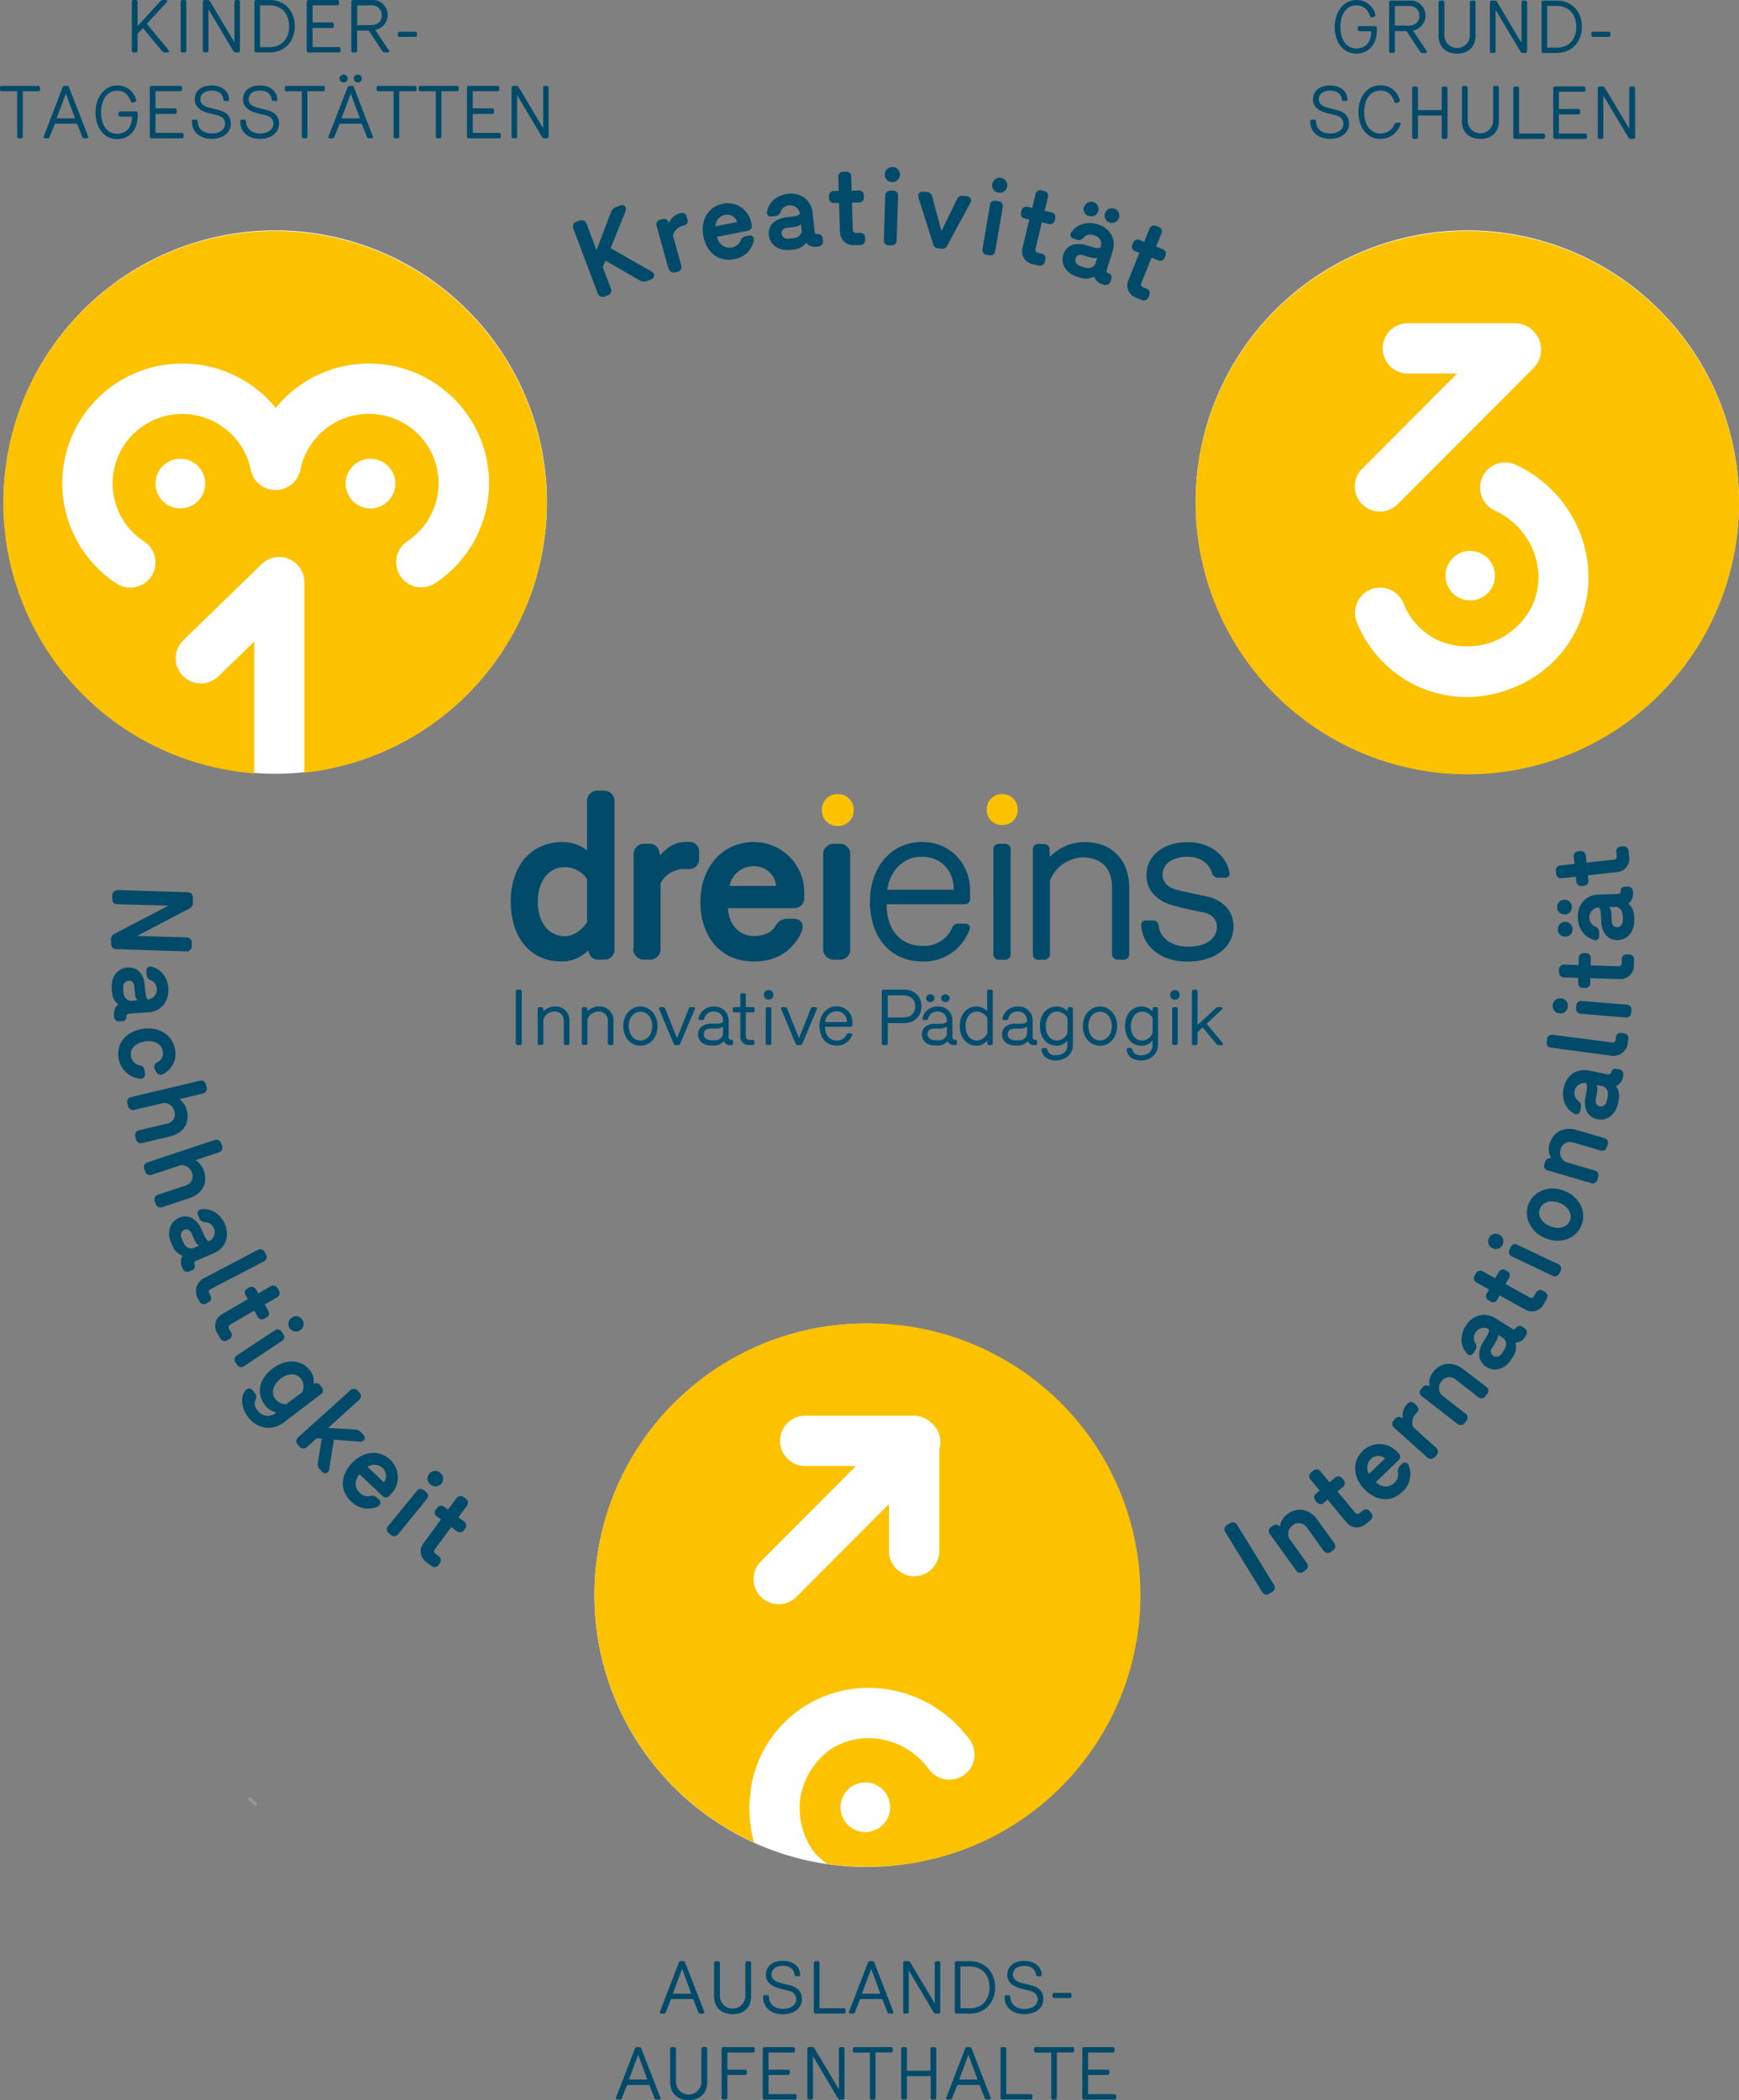 <svg xmlns="http://www.w3.org/2000/svg" viewBox="0 0 506.2 611.31"><rect x="0" y="0" width="506.2" height="611.31" fill="#808080" stroke="none"/><defs><style>.cls-1,.cls-2{fill:#024a69;}.cls-2,.cls-5{fill-rule:evenodd;}.cls-3{fill:#fff;}.cls-4,.cls-5{fill:#fcc200;}.cls-6{fill:#004d6f;}.cls-7{fill:none;stroke:#959595;stroke-linecap:square;stroke-miterlimit:10;}</style></defs><title>Element 2</title><g id="Ebene_2" data-name="Ebene 2"><g id="Ebene_1-2" data-name="Ebene 1"><path class="cls-1" d="M201.76,581.9l1.53,3.85a.55.55,0,0,0,.55.39h.79a.37.37,0,0,0,.36-.54l-5.54-14.34a.53.53,0,0,0-.51-.38h-.81a.55.55,0,0,0-.51.38L192.1,585.6a.37.37,0,0,0,.36.54h.8a.54.54,0,0,0,.54-.39l1.53-3.85Zm-3.21-8.8,2.66,7.23h-5.35Z"></path><path class="cls-1" d="M218.64,581.13V571.4a.52.52,0,0,0-.52-.52h-.65a.5.5,0,0,0-.51.52v9.77a3.71,3.71,0,0,1-7.41,0V571.4a.52.52,0,0,0-.52-.52h-.66a.51.51,0,0,0-.5.52v9.73c0,3.23,2.12,5.18,5.4,5.18S218.64,584.34,218.64,581.13Z"></path><path class="cls-1" d="M229.69,577.85l-2.58-.67c-1.33-.34-2.48-1-2.54-2.33-.07-1.53,1.28-2.63,3.23-2.63s3.27.82,3.48,2.56a.56.56,0,0,0,.55.49h.61a.45.45,0,0,0,.5-.49c-.19-2.58-2.26-4-5.1-4s-4.91,1.45-4.91,4.14c0,2.18,1.89,3.27,3.57,3.78,1,.29,1.82.48,2.71.69,1.86.42,2.56,1.34,2.56,2.54,0,1.68-1.56,2.84-3.85,2.84s-4-1.22-4.11-3.51a.5.5,0,0,0-.53-.5h-.69a.48.48,0,0,0-.48.5c.06,3.38,2.64,5.08,5.79,5.08s5.53-1.74,5.53-4.41C233.43,579.91,232.33,578.46,229.69,577.85Z"></path><path class="cls-1" d="M245.65,584.57h-7.1V571.4a.51.51,0,0,0-.5-.52h-.65a.5.5,0,0,0-.51.52v14.24a.5.5,0,0,0,.51.5h8.25a.5.5,0,0,0,.5-.5v-.59A.49.49,0,0,0,245.65,584.57Z"></path><path class="cls-1" d="M254.49,571.26a.51.51,0,0,0-.5-.38h-.82a.55.55,0,0,0-.51.38l-5.52,14.34a.37.37,0,0,0,.36.54h.8a.54.54,0,0,0,.54-.39l1.53-3.85h6.43l1.53,3.85a.55.55,0,0,0,.55.39h.79a.37.37,0,0,0,.36-.54Zm-3.59,9.07,2.69-7.23,2.66,7.23Z"></path><path class="cls-1" d="M273.2,570.88h-.59a.52.52,0,0,0-.52.52v11.8L265,571.28a.7.7,0,0,0-.59-.4h-1a.51.51,0,0,0-.51.52v14.24a.51.51,0,0,0,.51.5H264a.51.51,0,0,0,.52-.5V573.55l7.22,12.17a.78.78,0,0,0,.65.42h.78a.51.51,0,0,0,.52-.5V571.4A.5.5,0,0,0,273.2,570.88Z"></path><path class="cls-1" d="M282.27,570.88h-3.86a.5.5,0,0,0-.48.52v14.24a.49.49,0,0,0,.48.5h3.9c4.25,0,7.35-3.08,7.35-7.6S286.72,570.88,282.27,570.88Zm.11,13.71h-2.82V572.43h2.8c3.52,0,5.67,2.48,5.67,6.11S285.82,584.59,282.38,584.59Z"></path><path class="cls-1" d="M298.19,586.29c3.25,0,5.52-1.74,5.52-4.41,0-2-1.09-3.42-3.73-4l-2.59-.67c-1.32-.34-2.47-1-2.54-2.33-.06-1.53,1.28-2.63,3.24-2.63s3.27.82,3.48,2.56a.54.54,0,0,0,.55.49h.61a.45.45,0,0,0,.5-.49c-.19-2.58-2.27-4-5.1-4s-4.92,1.45-4.92,4.14c0,2.18,1.89,3.27,3.57,3.78,1,.29,1.83.48,2.71.69,1.87.42,2.56,1.34,2.56,2.54,0,1.68-1.55,2.84-3.84,2.84s-4-1.22-4.11-3.51a.5.5,0,0,0-.53-.5h-.69a.48.48,0,0,0-.48.5C292.46,584.59,295,586.29,298.19,586.29Z"></path><path class="cls-1" d="M306.84,581.61h4.58a.49.49,0,0,0,.48-.48v-.55a.47.47,0,0,0-.48-.48h-4.58a.49.49,0,0,0-.5.48v.55A.5.5,0,0,0,306.84,581.61Z"></path><path class="cls-1" d="M186.66,596.26a.51.51,0,0,0-.5-.38h-.82a.56.56,0,0,0-.51.38l-5.52,14.34a.37.37,0,0,0,.36.54h.8a.54.54,0,0,0,.54-.39l1.53-3.85H189l1.53,3.85a.55.55,0,0,0,.55.39h.8a.37.37,0,0,0,.35-.54Zm-3.59,9.07,2.69-7.23,2.66,7.23Z"></path><path class="cls-1" d="M205.33,595.88h-.65a.5.5,0,0,0-.51.52v9.77a3.71,3.71,0,0,1-7.41,0V596.4a.52.52,0,0,0-.52-.52h-.65a.51.51,0,0,0-.51.52v9.73c0,3.23,2.12,5.18,5.4,5.18s5.37-2,5.37-5.18V596.4A.52.52,0,0,0,205.33,595.88Z"></path><path class="cls-1" d="M219.17,595.88h-8.59a.52.52,0,0,0-.53.52v14.24a.52.52,0,0,0,.53.5h.63a.53.53,0,0,0,.52-.5V604h5.17a.52.52,0,0,0,.52-.53V603a.52.52,0,0,0-.52-.53h-5.17v-5h7.44a.49.49,0,0,0,.54-.5v-.55A.52.52,0,0,0,219.17,595.88Z"></path><path class="cls-1" d="M231.33,609.57H223.7V604h5.67a.53.53,0,0,0,.53-.53V603a.52.52,0,0,0-.53-.53H223.7v-5h7.21a.48.48,0,0,0,.5-.5v-.55a.51.51,0,0,0-.5-.52h-8.36a.52.52,0,0,0-.53.52v14.24a.52.52,0,0,0,.53.5h8.78a.52.52,0,0,0,.54-.5v-.59A.52.52,0,0,0,231.33,609.57Z"></path><path class="cls-1" d="M245.31,595.88h-.59a.52.52,0,0,0-.52.52v11.8l-7.1-11.92a.7.7,0,0,0-.59-.4h-1a.51.51,0,0,0-.51.52v14.24a.51.51,0,0,0,.51.5h.61a.51.51,0,0,0,.52-.5V598.55l7.22,12.17a.78.78,0,0,0,.65.42h.78a.51.51,0,0,0,.53-.5V596.4A.51.51,0,0,0,245.31,595.88Z"></path><path class="cls-1" d="M259.36,595.88h-10.6a.51.51,0,0,0-.51.52V597a.5.5,0,0,0,.51.5h4.45v13.19a.53.53,0,0,0,.52.5h.63a.48.48,0,0,0,.49-.5V597.45h4.51a.51.51,0,0,0,.53-.5v-.57A.52.52,0,0,0,259.36,595.88Z"></path><path class="cls-1" d="M272,595.88h-.65a.53.53,0,0,0-.5.52v6.37H264V596.4a.53.53,0,0,0-.52-.52h-.65a.51.51,0,0,0-.51.52v14.24a.51.51,0,0,0,.51.5h.65a.53.53,0,0,0,.52-.5v-6.3h6.91v6.3a.52.52,0,0,0,.5.5H272a.51.51,0,0,0,.53-.5V596.4A.52.52,0,0,0,272,595.88Z"></path><path class="cls-1" d="M282.8,596.26a.53.53,0,0,0-.51-.38h-.82a.54.54,0,0,0-.5.38l-5.52,14.34a.37.37,0,0,0,.36.54h.79a.54.54,0,0,0,.55-.39l1.53-3.85h6.43l1.53,3.85a.54.54,0,0,0,.55.39H288a.37.37,0,0,0,.36-.54Zm-3.59,9.07,2.68-7.23,2.67,7.23Z"></path><path class="cls-1" d="M300,609.57h-7.09V596.4a.51.51,0,0,0-.51-.52h-.65a.5.5,0,0,0-.5.52v14.24a.5.5,0,0,0,.5.5H300a.5.5,0,0,0,.51-.5v-.59A.49.49,0,0,0,300,609.57Z"></path><path class="cls-1" d="M312.11,595.88h-10.6a.51.51,0,0,0-.5.52V597a.5.5,0,0,0,.5.5H306v13.19a.53.53,0,0,0,.52.5h.63a.48.48,0,0,0,.49-.5V597.45h4.51a.51.51,0,0,0,.53-.5v-.57A.52.52,0,0,0,312.11,595.88Z"></path><path class="cls-1" d="M324.36,609.57h-7.63V604h5.67a.53.53,0,0,0,.53-.53V603a.52.52,0,0,0-.53-.53h-5.67v-5h7.21a.48.48,0,0,0,.5-.5v-.55a.51.51,0,0,0-.5-.52h-8.36a.52.52,0,0,0-.53.52v14.24a.51.51,0,0,0,.53.5h8.78a.52.52,0,0,0,.54-.5v-.59A.52.52,0,0,0,324.36,609.57Z"></path><path class="cls-2" d="M34.29,259.15a1.43,1.43,0,0,0-1.6,1.5l0,1a1.41,1.41,0,0,0,1.5,1.57l14.84.4-15.79,8.25a1.68,1.68,0,0,0-.92,1.39l0,1.4a1.5,1.5,0,0,0,1.53,1.63l20.34.65a1.47,1.47,0,0,0,1.63-1.51l0-1a1.48,1.48,0,0,0-1.54-1.57l-14.38-.42,15.26-8a1.86,1.86,0,0,0,1-1.49l0-1.56a1.52,1.52,0,0,0-1.53-1.67l-20.37-.64Zm9.76,22.25a1.13,1.13,0,0,0-1.43,1.27l.06,1A1.78,1.78,0,0,0,44,285.36a2.95,2.95,0,0,1-.91,5.58c-.48-.29-.59-.93-.69-1.54-.12-.77-.17-1.45-.23-2.35-.23-3.3-2-5.64-5.08-5.43s-4.79,3-4.57,6.07c0,.58.07,1,.14,1.52a4.66,4.66,0,0,0,1.77,3.15,3.48,3.48,0,0,0-1.26,2.85l0,.68a1.46,1.46,0,0,0,1.59,1.44l.74-.05a1.27,1.27,0,0,0,1.3-1.39.75.75,0,0,1,.72-.83l5.71-.4c3.81-.26,6-3.27,5.78-7-.24-3.42-2.42-5.8-5.05-6.3Zm-8.17,6a1.74,1.74,0,0,1,1.55-1.93c1-.07,1.6.64,1.67,1.74s.11,1.48.23,2.38A2.8,2.8,0,0,0,40,291.2l-2.06.14A2.37,2.37,0,0,1,36,289.27a8.73,8.73,0,0,1-.13-1.91Zm9.81,21.89a1.38,1.38,0,0,0-.59,2l.41.79a1.38,1.38,0,0,0,1.89.61,6.53,6.53,0,0,0,3.58-7c-.66-4.48-4.71-6.9-9.32-6.22s-7.83,3.86-7.16,8.44A7.08,7.08,0,0,0,40.76,314a1.27,1.27,0,0,0,1.45-1.49l-.15-1a1.45,1.45,0,0,0-1.34-1.37,3.24,3.24,0,0,1-2.59-2.7c-.36-2.27,1.46-3.91,4.11-4.3s4.88.72,5.18,3a3,3,0,0,1-1.73,3.14ZM59,318.32a1.42,1.42,0,0,0,1.13-1.83l-.18-.76a1.41,1.41,0,0,0-1.83-1.13l-19.92,4.74a1.39,1.39,0,0,0-1.13,1.8l.18.76a1.45,1.45,0,0,0,1.83,1.16l8.56-2a3.08,3.08,0,0,1,3.1,2.4,2.75,2.75,0,0,1-2.1,3.62L40.51,329a1.44,1.44,0,0,0-1.13,1.83l.18.76a1.46,1.46,0,0,0,1.83,1.13l8.09-1.92c3.87-.92,5.83-3.85,4.89-7.69a6.3,6.3,0,0,0-2.11-3.16L59,318.32Zm4.63,17.19a1.42,1.42,0,0,0,1-1.92l-.24-.74a1.43,1.43,0,0,0-1.93-1L43,338.33a1.41,1.41,0,0,0-1,1.9l.25.73a1.44,1.44,0,0,0,1.93,1l8.35-2.77a3.07,3.07,0,0,1,3.29,2.11,2.75,2.75,0,0,1-1.77,3.8l-8,2.64a1.44,1.44,0,0,0-1,1.92l.24.74a1.47,1.47,0,0,0,1.92,1l7.9-2.62c3.77-1.26,5.47-4.35,4.2-8.08a6.25,6.25,0,0,0-2.38-3l6.61-2.19ZM58.57,352a1.14,1.14,0,0,0-.94,1.67l.38.9a1.79,1.79,0,0,0,1.85,1.18,2.94,2.94,0,0,1,1,5.56c-.54-.11-.86-.68-1.16-1.22s-.63-1.32-1-2.15c-1.31-3-3.76-4.65-6.59-3.44s-3.52,4.41-2.31,7.24c.23.53.41.95.63,1.38a4.65,4.65,0,0,0,2.72,2.39,3.49,3.49,0,0,0-.25,3.11l.27.62a1.45,1.45,0,0,0,2,.84l.68-.29a1.27,1.27,0,0,0,.77-1.74.74.74,0,0,1,.4-1l5.26-2.27c3.51-1.51,4.61-5.09,3.16-8.48-1.36-3.15-4.2-4.68-6.84-4.28Zm-5.76,8.33a1.75,1.75,0,0,1,.83-2.33c.92-.4,1.72.07,2.16,1.08s.59,1.37,1,2.18A2.75,2.75,0,0,0,58,362.58l-1.9.81a2.36,2.36,0,0,1-2.5-1.31,9.45,9.45,0,0,1-.76-1.76ZM58,378.77a1.41,1.41,0,0,0,2,.67l.66-.35a1.37,1.37,0,0,0,.56-2l-.3-.58a.89.89,0,0,1,.37-1.25l15.5-8.07a1.42,1.42,0,0,0,.63-2l-.37-.72a1.43,1.43,0,0,0-2-.64L59.47,372a4.22,4.22,0,0,0-1.92,5.86l.49.94Zm14.05-.55-7.49,4.37A3.88,3.88,0,0,0,63.21,388l.91,1.57a1.43,1.43,0,0,0,2.08.54l.56-.32a1.38,1.38,0,0,0,.46-2l-.57-1a.89.89,0,0,1,.34-1.21l7-4.07,1,1.73a1.38,1.38,0,0,0,2,.6l.54-.31a1.43,1.43,0,0,0,.52-2.07l-1-1.73,3.54-2.07a1.41,1.41,0,0,0,.58-2l-.42-.73a1.43,1.43,0,0,0-2-.49l-3.54,2.07-.69-1.17a1.42,1.42,0,0,0-2-.57l-.53.31a1.38,1.38,0,0,0-.47,2l.69,1.17ZM82,390.38a1.38,1.38,0,0,0,.48-2l-.49-.72a1.42,1.42,0,0,0-2.07-.37L69,394.52a1.4,1.4,0,0,0-.46,2.05l.48.73a1.39,1.39,0,0,0,2.06.34L82,390.38Zm2.91-6.84a2.21,2.21,0,0,0,2.45,3.69,2.18,2.18,0,0,0,.62-3.1,2.14,2.14,0,0,0-3.07-.59Zm-4.44,27.57a3.62,3.62,0,0,1-5.57-.65,2.78,2.78,0,0,1-.57-2.85,1.8,1.8,0,0,0-.14-2.06l-.68-.9a1.22,1.22,0,0,0-1.91-.06c-1.54,1.5-1.59,5,.54,7.8,2.7,3.56,7,4.29,10.52,1.62l10.67-8.1a1.38,1.38,0,0,0,.32-2.1l-.47-.62a1.35,1.35,0,0,0-1.87-.33,5.24,5.24,0,0,0-1-3.86c-2.5-3.3-7-3.6-10.93-.65s-4.93,7.15-2.18,10.79a5.88,5.88,0,0,0,3.24,2Zm2.91-2.37a3.86,3.86,0,0,1-3.23-1.53c-1.36-1.81-.69-4.19,1.55-5.89s4.69-1.64,6,.14a4.08,4.08,0,0,1,.35,3.73l-4.7,3.55Zm21.45,10.92a1.14,1.14,0,0,0,1-1.92l-.69-.77a2.59,2.59,0,0,0-1.63-.84l-8-.48,9-8.13a1.43,1.43,0,0,0,.16-2.1l-.58-.65a1.43,1.43,0,0,0-2.11-.07L86.81,418.39a1.45,1.45,0,0,0-.16,2.11l.56.62a1.45,1.45,0,0,0,2.13.09l2.84-2.55,1.48.1-1.14,7.07a2,2,0,0,0,.48,1.75l.72.8a1.16,1.16,0,0,0,2.09-.63l1.38-8.68,7.62.59Zm3,15.78a3.24,3.24,0,0,1-3.19-1c-1.53-1.44-1.43-3.58,0-5.32l6.64,6.27a1.37,1.37,0,0,0,2.08,0l.49-.52a7,7,0,0,0-.25-9.94c-3.37-3.17-8-2.37-11.12.91-3.31,3.51-3.75,7.94-.26,11.23a6.82,6.82,0,0,0,7.6,1.51c1.06-.46,1.19-1.41.48-2.07l-.56-.53a1.87,1.87,0,0,0-1.94-.5ZM107,427a3.42,3.42,0,0,1,4.34.3,3.06,3.06,0,0,1,.39,4.16L107,427Zm17.2,9.4a1.39,1.39,0,0,0-.14-2.08l-.68-.55a1.43,1.43,0,0,0-2.09.26L113,444.19a1.41,1.41,0,0,0,.17,2.1l.68.55a1.37,1.37,0,0,0,2.06-.28l8.26-10.14Zm.77-7.39a2.13,2.13,0,0,0,.31,3.1,2.22,2.22,0,1,0,2.8-3.44,2.14,2.14,0,0,0-3.11.34Zm3.43,13.22-5.15,7a3.88,3.88,0,0,0,.85,5.5l1.46,1.08a1.42,1.42,0,0,0,2.12-.32L128,455a1.38,1.38,0,0,0-.38-2.05l-.91-.68a.89.89,0,0,1-.17-1.25l4.81-6.51,1.61,1.2a1.39,1.39,0,0,0,2.07-.25l.36-.49a1.42,1.42,0,0,0-.33-2.1l-1.62-1.2,2.44-3.3a1.42,1.42,0,0,0-.26-2.09l-.68-.5a1.43,1.43,0,0,0-2.08.35l-2.44,3.31-1.09-.81a1.43,1.43,0,0,0-2.11.3l-.36.49a1.36,1.36,0,0,0,.38,2.05l1.09.81Z"></path><path class="cls-2" d="M367.39,463.4a1.45,1.45,0,0,0,2.14.47l.74-.46a1.44,1.44,0,0,0,.55-2.12l-10.69-17.38a1.44,1.44,0,0,0-2.15-.49l-.77.47a1.44,1.44,0,0,0-.51,2.13l10.69,17.38Zm5.19-19a1.44,1.44,0,0,0-2-.33l-.6.43a1.37,1.37,0,0,0-.3,2.08l7.62,10.59a1.39,1.39,0,0,0,2.09.36l.65-.47a1.42,1.42,0,0,0,.34-2.12l-5.12-7.13a3.05,3.05,0,0,1,1-3.76,2.76,2.76,0,0,1,4.13.56l4.88,6.79a1.41,1.41,0,0,0,2.12.34l.62-.45a1.41,1.41,0,0,0,.35-2.12l-4.84-6.74c-2.32-3.22-5.8-3.86-8.78-1.7a5.49,5.49,0,0,0-2.17,3.67Zm13.84-7.89L392,443.2a3.86,3.86,0,0,0,5.51.47l1.39-1.16a1.43,1.43,0,0,0,.19-2.14l-.41-.49a1.36,1.36,0,0,0-2.07-.12l-.87.72a.88.88,0,0,1-1.25-.13l-5.16-6.2,1.53-1.28a1.39,1.39,0,0,0,.25-2.07l-.39-.47a1.41,1.41,0,0,0-2.11-.16L387,431.45l-2.62-3.15a1.41,1.41,0,0,0-2.09-.23l-.64.54a1.42,1.42,0,0,0-.14,2.09l2.62,3.15-1,.87a1.41,1.41,0,0,0-.21,2.11l.39.47a1.37,1.37,0,0,0,2.08.12l1-.87Zm20.51-7.93a3.27,3.27,0,0,1-1.15,3.13c-1.51,1.46-3.62,1.26-5.28-.28l6.54-6.32a1.37,1.37,0,0,0,.06-2.08l-.49-.51a7,7,0,0,0-9.9-.23c-3.31,3.21-2.74,7.9.38,11.13,3.33,3.47,7.72,4.12,11.15.8a6.85,6.85,0,0,0,1.87-7.51c-.41-1.08-1.35-1.25-2-.58l-.56.54a1.87,1.87,0,0,0-.58,1.91Zm-8.42.46a3.42,3.42,0,0,1,.51-4.31,3.05,3.05,0,0,1,4.15-.2l-4.66,4.51Zm17-4.76a1.52,1.52,0,0,0,2.14-.11l.52-.58a1.44,1.44,0,0,0-.12-2.14l-6.71-6.05a3.68,3.68,0,0,1,.81-3.9l.31-.34a1.37,1.37,0,0,0-.09-2l-.67-.61a1.34,1.34,0,0,0-2.05.12l-.28.31a4.8,4.8,0,0,0-1,3.92c-.9-.64-1.65-.58-2.17,0l-.54.6a1.43,1.43,0,0,0,.14,2.07l9.71,8.74Zm.56-20.74a1.45,1.45,0,0,0-2,.26l-.45.59a1.34,1.34,0,0,0,.31,2.07l10.28,8a1.39,1.39,0,0,0,2.11-.24l.49-.64a1.42,1.42,0,0,0-.26-2.13l-6.93-5.38a3.07,3.07,0,0,1-.08-3.91,2.77,2.77,0,0,1,4.13-.63l6.59,5.13a1.41,1.41,0,0,0,2.13-.27l.47-.61a1.4,1.4,0,0,0-.26-2.13L426,398.6c-3.13-2.44-6.65-2.06-8.9.84a5.47,5.47,0,0,0-1,4.14ZM427,394a1.13,1.13,0,0,0,1.9-.17l.52-.82a1.77,1.77,0,0,0-.07-2.18,2.94,2.94,0,0,1,4-3.95,2.11,2.11,0,0,1-.36,1.65c-.36.69-.72,1.26-1.2,2-1.76,2.79-1.71,5.73.88,7.37s5.61.42,7.25-2.18c.31-.49.55-.87.78-1.3a4.62,4.62,0,0,0,.43-3.58,3.45,3.45,0,0,0,2.7-1.54l.36-.58a1.46,1.46,0,0,0-.43-2.1l-.62-.4a1.27,1.27,0,0,0-1.87.35.73.73,0,0,1-1.06.24l-4.83-3.05c-3.21-2-6.77-.94-8.73,2.18-1.83,2.89-1.49,6.09.33,8Zm10.08.05a1.74,1.74,0,0,1-2.38.63,1.59,1.59,0,0,1-.33-2.39c.52-.81.8-1.25,1.23-2.05a2.74,2.74,0,0,0,.43-1.71l1.74,1.1a2.38,2.38,0,0,1,.33,2.81,9.31,9.31,0,0,1-1,1.61Zm-.62-17,7.57,4.18a3.87,3.87,0,0,0,5.32-1.57l.87-1.58a1.43,1.43,0,0,0-.6-2.07l-.56-.31a1.37,1.37,0,0,0-2,.65l-.54,1a.88.88,0,0,1-1.21.32l-7.06-3.89,1-1.76a1.38,1.38,0,0,0-.51-2l-.53-.3a1.41,1.41,0,0,0-2,.61l-1,1.76-3.58-2a1.41,1.41,0,0,0-2,.54l-.41.73a1.43,1.43,0,0,0,.63,2l3.59,2-.66,1.19a1.41,1.41,0,0,0,.57,2l.54.3a1.36,1.36,0,0,0,2-.64l.65-1.19Zm5.31-14.71a1.38,1.38,0,0,0-2,.63l-.37.79a1.43,1.43,0,0,0,.75,2l11.76,5.59a1.41,1.41,0,0,0,2-.67l.37-.78a1.39,1.39,0,0,0-.76-1.94l-11.77-5.59Zm-7.33,1a2.12,2.12,0,0,0,2.92-1,2.21,2.21,0,1,0-2.92,1Zm25.89-6.68c1.56-3.9-.44-8.18-4.92-10s-8.95.06-10.46,3.8.5,8.21,4.93,10,8.89.09,10.45-3.8Zm-12.05-4.85c.8-2,3.24-2.63,5.69-1.64s3.82,3.13,3,5.14-3.18,2.65-5.72,1.63-3.79-3.12-3-5.13Zm3.28-14.62a1.44,1.44,0,0,0-1.8,1l-.21.71a1.35,1.35,0,0,0,1.05,1.82l12.51,3.65a1.4,1.4,0,0,0,1.87-1l.22-.77a1.42,1.42,0,0,0-1-1.88l-8.42-2.46a3.07,3.07,0,0,1-1.51-3.6,2.78,2.78,0,0,1,3.6-2.11l8,2.34a1.41,1.41,0,0,0,1.88-1l.22-.74a1.41,1.41,0,0,0-1-1.88l-7.95-2.32c-3.81-1.11-6.94.54-8,4.07a5.5,5.5,0,0,0,.56,4.23Zm6.71-13a1.14,1.14,0,0,0,1.71-.85l.19-.95a1.78,1.78,0,0,0-.85-2,2.93,2.93,0,0,1,2.33-5.13,2.09,2.09,0,0,1,.26,1.66c-.09.77-.22,1.44-.39,2.33-.64,3.23.46,5.95,3.47,6.55s5.38-1.64,6-4.64c.11-.57.19-1,.26-1.5a4.66,4.66,0,0,0-.89-3.5,3.46,3.46,0,0,0,2-2.41l.13-.67a1.47,1.47,0,0,0-1.15-1.81l-.73-.14a1.26,1.26,0,0,0-1.61,1,.75.75,0,0,1-.91.61l-5.6-1.11c-3.73-.75-6.65,1.57-7.37,5.18-.66,3.36.81,6.22,3.21,7.39Zm9.42-3.6a1.74,1.74,0,0,1-2,1.45c-1-.19-1.37-1-1.16-2.11s.29-1.45.4-2.35a2.7,2.7,0,0,0-.21-1.76l2,.41a2.36,2.36,0,0,1,1.32,2.49,9.68,9.68,0,0,1-.37,1.87Zm6.27-18.1a1.4,1.4,0,0,0-1.27-1.7l-.73-.1a1.38,1.38,0,0,0-1.61,1.32l-.08.64a.9.9,0,0,1-1,.81L452,301.21a1.41,1.41,0,0,0-1.66,1.28l-.11.8a1.42,1.42,0,0,0,1.27,1.67l17.42,2.33a4.2,4.2,0,0,0,4.91-3.68l.14-1.06Zm-13.48-11.12a1.39,1.39,0,0,0-1.63,1.29l-.07.87a1.43,1.43,0,0,0,1.39,1.57l13,1.07a1.4,1.4,0,0,0,1.63-1.32l.08-.87a1.39,1.39,0,0,0-1.4-1.54l-13-1.07ZM454,295a2.12,2.12,0,0,0,2.36-2,2.14,2.14,0,0,0-2-2.41,2.19,2.19,0,0,0-2.4,2,2.15,2.15,0,0,0,2,2.38Zm8.95-10.26,8.64.27a3.86,3.86,0,0,0,4-3.81l.06-1.81a1.42,1.42,0,0,0-1.47-1.56l-.64,0a1.37,1.37,0,0,0-1.47,1.47l0,1.13a.87.87,0,0,1-.93.84L463,281l.06-2a1.38,1.38,0,0,0-1.37-1.56l-.61,0a1.42,1.42,0,0,0-1.53,1.47l-.06,2-4.1-.13a1.41,1.41,0,0,0-1.56,1.41l0,.84a1.43,1.43,0,0,0,1.47,1.5l4.09.13,0,1.35a1.41,1.41,0,0,0,1.43,1.57l.61,0a1.37,1.37,0,0,0,1.47-1.48l0-1.35ZM464,273.64a1.13,1.13,0,0,0,1.48-1.21l0-1a1.77,1.77,0,0,0-1.28-1.77,2.94,2.94,0,0,1,1.12-5.53c.46.31.54.95.63,1.57s.11,1.45.13,2.35c.11,3.29,1.8,5.69,4.86,5.6s4.88-2.81,4.78-5.87c0-.58,0-1-.08-1.52a4.66,4.66,0,0,0-1.65-3.21,3.43,3.43,0,0,0,1.36-2.79l0-.68a1.46,1.46,0,0,0-1.53-1.5l-.74,0a1.27,1.27,0,0,0-1.35,1.34.74.74,0,0,1-.74.8l-5.71.18c-3.8.12-6.13,3-6,6.72.11,3.42,2.19,5.87,4.78,6.47Zm8.37-5.63c-.06,1-.58,1.83-1.61,1.86s-1.57-.69-1.61-1.79-.05-1.49-.14-2.39a2.7,2.7,0,0,0-.6-1.66l2.06-.06a2.35,2.35,0,0,1,1.84,2.13,9.39,9.39,0,0,1,.06,1.91Zm-16.69,4.63a2.08,2.08,0,0,0,2.06-2.2,2.11,2.11,0,0,0-2.19-2.09,2.14,2.14,0,0,0-2.09,2.23,2.11,2.11,0,0,0,2.22,2.06Zm-.2-6.45a2.09,2.09,0,0,0,2.06-2.2,2.12,2.12,0,0,0-2.2-2.1,2.15,2.15,0,0,0-2.09,2.23,2.13,2.13,0,0,0,2.23,2.07Zm6.72-11.41,8.59-.92a3.87,3.87,0,0,0,3.46-4.34l-.19-1.8a1.43,1.43,0,0,0-1.67-1.35l-.65.07a1.37,1.37,0,0,0-1.24,1.67l.12,1.12a.87.87,0,0,1-.81,1l-8,.87-.21-2a1.39,1.39,0,0,0-1.58-1.36l-.61.07a1.42,1.42,0,0,0-1.31,1.67l.22,2-4.07.44a1.4,1.4,0,0,0-1.35,1.61l.09.83a1.41,1.41,0,0,0,1.66,1.28l4.07-.44.14,1.35a1.41,1.41,0,0,0,1.64,1.35l.61-.07a1.37,1.37,0,0,0,1.25-1.66l-.15-1.35Z"></path><path class="cls-2" d="M186.12,81.57a2.44,2.44,0,0,0,2,.29l1.45-.54A1.23,1.23,0,0,0,189.6,79l-11.85-6.75,4.33-10.75c.42-1.08-.29-2.15-1.5-1.7l-1.36.5a2.43,2.43,0,0,0-1.31,1.3l-4.28,11.22-2.9-7.71a1.49,1.49,0,0,0-2-.92l-.85.32a1.46,1.46,0,0,0-1,2L174,85.43a1.51,1.51,0,0,0,2,.89l.88-.32a1.49,1.49,0,0,0,.94-2l-2.36-6.26.77-1.89,9.87,5.71Zm8.56-3.33a1.53,1.53,0,0,0,1.87,1.05l.75-.21a1.42,1.42,0,0,0,1-1.85l-2.41-8.63a3.67,3.67,0,0,1,2.79-2.83l.44-.12a1.35,1.35,0,0,0,1-1.74l-.24-.86a1.34,1.34,0,0,0-1.79-1l-.41.12a4.76,4.76,0,0,0-2.95,2.73c-.42-1-1.08-1.36-1.83-1.15l-.78.21a1.41,1.41,0,0,0-1,1.8l3.49,12.49ZM215.61,70A3.25,3.25,0,0,1,213,72c-2.06.4-3.74-.9-4.3-3.07l8.93-1.75a1.35,1.35,0,0,0,1.17-1.7l-.13-.69a7,7,0,0,0-8.21-5.5c-4.53.89-6.59,5.11-5.71,9.47.93,4.68,4.28,7.58,9,6.66a6.82,6.82,0,0,0,5.64-5.25c.23-1.13-.46-1.77-1.41-1.59l-.76.15A1.87,1.87,0,0,0,215.61,70Zm-7.34-4.14A3.37,3.37,0,0,1,211,62.57a3.06,3.06,0,0,1,3.6,2.06l-6.36,1.25Zm15-4.24A1.13,1.13,0,0,0,224.61,63l1-.1a1.76,1.76,0,0,0,1.66-1.4,2.95,2.95,0,0,1,5.6.69c-.27.48-.91.61-1.51.74-.76.14-1.44.22-2.34.31-3.27.35-5.54,2.2-5.21,5.23s3.17,4.61,6.22,4.29c.58-.06,1-.11,1.5-.2a4.66,4.66,0,0,0,3.08-1.87,3.45,3.45,0,0,0,2.88,1.14l.68-.07a1.45,1.45,0,0,0,1.38-1.63l-.08-.73A1.26,1.26,0,0,0,238,68.18a.76.76,0,0,1-.86-.68l-.61-5.63c-.41-3.76-3.49-5.84-7.15-5.45-3.41.36-5.7,2.6-6.09,5.22Zm6.24,7.86a1.73,1.73,0,0,1-2-1.46c-.11-1,.57-1.61,1.66-1.72s1.48-.16,2.37-.32a2.73,2.73,0,0,0,1.61-.72l.22,2a2.36,2.36,0,0,1-2,2,9.36,9.36,0,0,1-1.9.2Zm14.72-10.44.28,8.58a3.84,3.84,0,0,0,4.06,3.74l1.8,0a1.42,1.42,0,0,0,1.47-1.56l0-.64a1.37,1.37,0,0,0-1.56-1.36l-1.13,0a.88.88,0,0,1-.9-.87L248,59l2-.07a1.37,1.37,0,0,0,1.47-1.45l0-.61a1.41,1.41,0,0,0-1.56-1.42l-2,.06-.13-4.06a1.39,1.39,0,0,0-1.5-1.46l-.83,0A1.41,1.41,0,0,0,244,51.52l.13,4.06-1.35,0a1.4,1.4,0,0,0-1.47,1.52l0,.61a1.36,1.36,0,0,0,1.56,1.36l1.35,0Zm17.19-2a1.37,1.37,0,0,0-1.37-1.55l-.87,0a1.42,1.42,0,0,0-1.5,1.45l-.41,12.92a1.39,1.39,0,0,0,1.4,1.55l.87,0A1.37,1.37,0,0,0,261,70l.41-12.92Zm-3.87-6.27A2.12,2.12,0,0,0,259.7,53a2.2,2.2,0,1,0-2.13-2.25Zm16.5,16.46L271.31,57.1a1.66,1.66,0,0,0-1.5-1.19l-1.12-.12a1.26,1.26,0,0,0-1.33,1.73l4.3,13.62A1.51,1.51,0,0,0,273,72.28l1.12.12a1.55,1.55,0,0,0,1.59-.86l6.71-12.41a1.25,1.25,0,0,0-.92-2L280.34,57a1.61,1.61,0,0,0-1.71.85l-4.56,9.36Zm17.8-6.93a1.37,1.37,0,0,0-1.14-1.72l-.86-.14a1.41,1.41,0,0,0-1.69,1.23L286,72.44a1.39,1.39,0,0,0,1.17,1.72l.86.15a1.38,1.38,0,0,0,1.66-1.25l2.21-12.74Zm-3-6.73a2.1,2.1,0,0,0,1.79,2.51,2.19,2.19,0,1,0-1.79-2.51Zm10.77,10.29-2,8.35a3.83,3.83,0,0,0,2.93,4.67l1.76.41a1.42,1.42,0,0,0,1.83-1.12l.15-.62a1.36,1.36,0,0,0-1.15-1.72l-1.1-.25a.88.88,0,0,1-.64-1.08l1.87-7.78,1.94.46a1.39,1.39,0,0,0,1.81-1l.14-.6a1.39,1.39,0,0,0-1.13-1.77l-1.95-.46.95-4A1.39,1.39,0,0,0,304,55.6l-.81-.2a1.44,1.44,0,0,0-1.77,1.13l-.94,4-1.32-.31a1.41,1.41,0,0,0-1.82,1.08l-.15.59a1.36,1.36,0,0,0,1.15,1.72l1.32.31Zm12.18,3.8a1.13,1.13,0,0,0,.64,1.79l.93.29a1.78,1.78,0,0,0,2.09-.62,2.58,2.58,0,0,1,3-.6A2.54,2.54,0,0,1,320.36,72a2.1,2.1,0,0,1-1.68.07c-.76-.17-1.41-.37-2.27-.64-3.14-1-6-.2-6.89,2.69s1,5.49,3.94,6.41c.55.18,1,.31,1.45.43a4.71,4.71,0,0,0,3.58-.48,3.45,3.45,0,0,0,2.17,2.19l.65.2a1.46,1.46,0,0,0,1.93-.93l.22-.7a1.24,1.24,0,0,0-.81-1.7.74.74,0,0,1-.5-1l1.73-5.4c1.15-3.59-.82-6.73-4.33-7.84-3.26-1-6.27.11-7.69,2.34Zm2.51,9.69a1.71,1.71,0,0,1-1.21-2.12c.3-1,1.17-1.24,2.22-.92s1.42.45,2.3.66a2.66,2.66,0,0,0,1.76,0l-.62,2a2.4,2.4,0,0,1-2.63,1,9.64,9.64,0,0,1-1.82-.58Zm1.2-17.15A2.08,2.08,0,0,0,317,62.88a2.13,2.13,0,1,0-1.38-2.66Zm6.15,1.94a2.06,2.06,0,0,0,1.39,2.65,2.13,2.13,0,1,0-1.39-2.65Zm10,11.45-3.22,8a3.83,3.83,0,0,0,2.2,5.05l1.68.67a1.43,1.43,0,0,0,2-.84l.24-.59a1.35,1.35,0,0,0-.88-1.87l-1-.42a.87.87,0,0,1-.48-1.15l3-7.43,1.86.74A1.39,1.39,0,0,0,339,75l.22-.57a1.39,1.39,0,0,0-.85-1.92l-1.86-.74L338.07,68a1.41,1.41,0,0,0-.78-1.94l-.78-.31a1.44,1.44,0,0,0-1.92.86l-1.52,3.77-1.26-.5a1.42,1.42,0,0,0-2,.81l-.23.56a1.35,1.35,0,0,0,.88,1.87l1.25.5Z"></path><path class="cls-3" d="M427.12,67.06a79.08,79.08,0,1,0,79.08,79.08A79.09,79.09,0,0,0,427.12,67.06Z"></path><path class="cls-4" d="M427.12,67.23a79.08,79.08,0,1,0,79.08,79.08A79.08,79.08,0,0,0,427.12,67.23Zm-30.81,69.42,27.85-27.93H409.79a7.32,7.32,0,1,1,0-14.64h31.29a7.69,7.69,0,0,1,5.5,12.87l-39.91,40a7.32,7.32,0,0,1-10.36-10.33Zm38.78,29.93a7.2,7.2,0,1,1-8.12-6.14A7.21,7.21,0,0,1,435.09,166.58Zm25,13.91a6.37,6.37,0,0,1-.3.79c-.07.16-.15.32-.22.47s-.12.29-.18.42a34.57,34.57,0,0,1-19.45,18.23l-.24.09-.3.11a34.92,34.92,0,0,1-12.43,2.3,34.3,34.3,0,0,1-14.13-3.05l-.45-.21-.44-.19c-.26-.12-.5-.25-.74-.39a34.68,34.68,0,0,1-16.36-18.23,7.32,7.32,0,0,1,13.62-5.35,20,20,0,0,0,10,10.83,21,21,0,0,0,27.79-10.55c4.34-10.3-.69-22.45-11.38-27.28a7.32,7.32,0,0,1,6-13.34C458.44,143.09,466.78,163.13,460.06,180.49Z"></path><path class="cls-2" d="M277.18,270.07a8.89,8.89,0,0,1-8.52,5.27c-7,0-10.62-5.21-10.56-12.11h22.67a1.52,1.52,0,0,0,1.62-1.62v-2.37c0-7.58-5.55-14.14-13.94-14.14-9.54,0-15.22,7.92-15.22,17.32,0,10.49,6,17.46,15.36,17.46a14,14,0,0,0,13.6-9.27,1.2,1.2,0,0,0-1.15-1.76h-2a1.94,1.94,0,0,0-1.9,1.22ZM258.31,259c.54-4.74,4.05-9.61,10-9.61,5.68,0,9.4,4.13,9.27,9.61Zm30.85,18.81a1.58,1.58,0,0,0,1.55,1.56h1.9a1.58,1.58,0,0,0,1.56-1.56V247.2a1.53,1.53,0,0,0-1.56-1.56h-1.9a1.53,1.53,0,0,0-1.55,1.56v30.58Zm16.37-30.65a1.56,1.56,0,0,0-1.56-1.49h-1.82a1.52,1.52,0,0,0-1.49,1.56v30.58a1.52,1.52,0,0,0,1.49,1.56H304a1.64,1.64,0,0,0,1.63-1.56V256.33a10.7,10.7,0,0,1,9.47-6.76c5.48,0,8.59,3.24,8.59,8.72v19.49a1.63,1.63,0,0,0,1.56,1.56h1.89a1.58,1.58,0,0,0,1.56-1.56V258.29c0-8.05-5.21-13.19-12.92-13.19a14,14,0,0,0-10.15,4.33l-.14-2.3Zm31.73,22.33a1.58,1.58,0,0,0-1.62-1.56h-2.16a1.27,1.27,0,0,0-1.29,1.49c.4,6,5.68,10.49,13.33,10.49,8.59,0,13.53-4.54,13.53-10.15,0-5.42-4.06-8.12-8.25-8.93-2.64-.54-5.76-1.15-8.26-1.83-2.3-.54-4.13-2-4.13-4.33,0-3.11,2.78-5.28,7.24-5.28s6.57,2.64,7.11,4.74a1.88,1.88,0,0,0,1.82,1.35h2.1A1.19,1.19,0,0,0,357.9,254c-.95-4.94-5.55-8.86-12.18-8.86-7,0-12,3.86-12,9.61,0,4.94,3.72,7.64,7.44,8.73,2.84.81,5.68,1.42,8.66,2,2.44.4,4.4,1.76,4.4,4.33,0,3.31-3,5.82-8.59,5.75-4.94-.07-8.06-2.84-8.33-6Z"></path><path class="cls-2" d="M163.58,279.88a10.81,10.81,0,0,0,7.65-3.25c.34,1.69,1.22,2.71,2.91,2.71h1.62a2.89,2.89,0,0,0,3.11-3.18V233.33a3,3,0,0,0-3.18-3.18h-1.62a3,3,0,0,0-3.18,3.18v14.21a11.78,11.78,0,0,0-7-2.44c-9.54,0-15.22,7.17-15.22,17.39s5.55,17.39,14.88,17.39Zm7.31-11.44c-1.28,2-3.65,4.06-6.49,4.06-4.74,0-7.85-4.06-7.85-10s3.11-10.08,7.85-10.08a7.82,7.82,0,0,1,6.49,3.45v12.58Zm13.4,7.72a3.18,3.18,0,0,0,3.18,3.18h1.62a3,3,0,0,0,3.18-3.18v-19a7.71,7.71,0,0,1,7.24-4.19h1a2.86,2.86,0,0,0,3-3v-1.9a2.81,2.81,0,0,0-3-3h-.88c-3.18,0-5.62,1.76-7.51,3.92-.27-2.3-1.42-3.38-3-3.38h-1.69a3,3,0,0,0-3,3.11v27.41Zm41.47-6.7c-1.08,2.09-3.65,3-6.29,3-4.4,0-7.31-3.38-7.58-8.12H231a2.86,2.86,0,0,0,3.11-3v-1.49a14.66,14.66,0,0,0-14.61-14.75c-9.68,0-15.63,7.92-15.63,17.32,0,10.08,5.68,17.46,15.7,17.46,6.9,0,11.64-3.72,13.73-8.6.95-2.23-.2-3.85-2.23-3.85h-1.62a3.9,3.9,0,0,0-3.66,2Zm-13.39-11.57a7.13,7.13,0,0,1,7-5.75,6.41,6.41,0,0,1,6.57,5.75Zm35.11-9.07a2.9,2.9,0,0,0-3-3.18h-1.82a3,3,0,0,0-3.05,3.18v27.34a3,3,0,0,0,3.05,3.18h1.82a2.9,2.9,0,0,0,3-3.18V248.82Z"></path><path class="cls-5" d="M243.85,240.42a4.5,4.5,0,0,0,4.66-4.6,4.55,4.55,0,0,0-4.66-4.67,4.5,4.5,0,0,0-4.61,4.67,4.45,4.45,0,0,0,4.61,4.6Z"></path><path class="cls-6" d="M150.13,288.6a.53.53,0,0,1,.54-.53h.66a.52.52,0,0,1,.54.53v15.11a.51.51,0,0,1-.54.51h-.64a.54.54,0,0,1-.56-.51Z"></path><path class="cls-6" d="M158.17,294.4a4.61,4.61,0,0,1,3.34-1.42,4,4,0,0,1,4.24,4.33v6.4a.51.51,0,0,1-.51.51h-.62a.53.53,0,0,1-.51-.51v-6.4a2.6,2.6,0,0,0-2.83-2.86,3.52,3.52,0,0,0-3.11,2.22v7a.53.53,0,0,1-.53.51H157a.5.5,0,0,1-.49-.51v-10a.5.5,0,0,1,.49-.51h.6a.51.51,0,0,1,.51.49Z"></path><path class="cls-6" d="M171,294.4a4.56,4.56,0,0,1,3.33-1.42,4,4,0,0,1,4.24,4.33v6.4a.51.51,0,0,1-.51.51h-.62a.53.53,0,0,1-.51-.51v-6.4a2.59,2.59,0,0,0-2.82-2.86,3.5,3.5,0,0,0-3.11,2.22v7a.54.54,0,0,1-.54.51h-.62a.5.5,0,0,1-.49-.51v-10a.5.5,0,0,1,.49-.51h.6a.51.51,0,0,1,.51.49Z"></path><path class="cls-6" d="M181.41,298.67c0-3.29,2.26-5.69,5-5.69s5,2.4,5,5.69-2.15,5.73-5,5.73S181.41,302,181.41,298.67Zm1.62,0c0,2.46,1.42,4.2,3.4,4.2s3.42-1.71,3.42-4.2-1.44-4.16-3.42-4.16S183,296.27,183,298.67Z"></path><path class="cls-6" d="M196.67,304.22a.63.63,0,0,1-.58-.42l-4.22-10.06a.39.39,0,0,1,.35-.58H193a.61.61,0,0,1,.6.38l3.47,8.66,3.46-8.66a.61.61,0,0,1,.6-.38h.78a.38.38,0,0,1,.35.58L198,303.8a.63.63,0,0,1-.57.42Z"></path><path class="cls-6" d="M207.77,293a4,4,0,0,1,4.31,4.11v4.78a.73.73,0,0,0,.78.77.49.49,0,0,1,.53.49v.6a.49.49,0,0,1-.53.49h-.33a2,2,0,0,1-1.83-1.2,3.73,3.73,0,0,1-2.62,1.31c-.46,0-.73,0-1.22,0-2.29-.11-3.67-1.4-3.67-3.26s1.63-3.07,3.67-3.11c.6,0,1.29,0,1.78,0,.84,0,1.49-.11,1.84-.66v-.2a2.54,2.54,0,0,0-2.73-2.67,2.57,2.57,0,0,0-2.67,1.91.72.72,0,0,1-.73.56h-.53a.46.46,0,0,1-.47-.6A4.37,4.37,0,0,1,207.77,293Zm.36,9.84a2.34,2.34,0,0,0,2.35-1.86v-2.2a3,3,0,0,1-1.82.62c-.58,0-1.18,0-1.8,0-1.27.05-2,.54-2,1.65s.84,1.69,2.09,1.75C207.39,302.84,207.66,302.84,208.13,302.82Z"></path><path class="cls-6" d="M213.81,294.69a.5.5,0,0,1-.53-.49v-.53a.49.49,0,0,1,.53-.51h1.69v-3.54a.47.47,0,0,1,.49-.51h.62a.46.46,0,0,1,.49.51v3.54h2.06a.49.49,0,0,1,.51.51v.53a.48.48,0,0,1-.51.49H217.1v7a1,1,0,0,0,1,1h1a.48.48,0,0,1,.51.47v.53a.48.48,0,0,1-.51.49h-1a2.38,2.38,0,0,1-2.6-2.51v-7Z"></path><path class="cls-6" d="M223.72,288.2a1.39,1.39,0,0,1,1.4,1.4,1.37,1.37,0,0,1-1.4,1.38,1.35,1.35,0,0,1-1.38-1.38A1.36,1.36,0,0,1,223.72,288.2Zm-.83,5.47a.5.5,0,0,1,.51-.51H224a.5.5,0,0,1,.51.51v10a.51.51,0,0,1-.51.51h-.63a.52.52,0,0,1-.51-.51Z"></path><path class="cls-6" d="M232.18,304.22a.63.63,0,0,1-.58-.42l-4.22-10.06a.39.39,0,0,1,.35-.58h.78a.61.61,0,0,1,.6.38l3.47,8.66,3.46-8.66a.62.62,0,0,1,.6-.38h.78a.39.39,0,0,1,.36.58l-4.22,10.06a.63.63,0,0,1-.58.42Z"></path><path class="cls-6" d="M247,300.78h.64a.4.4,0,0,1,.38.58,4.61,4.61,0,0,1-4.47,3c-3.09,0-5-2.29-5-5.73,0-3.09,1.87-5.69,5-5.69a4.51,4.51,0,0,1,4.57,4.64v.78a.5.5,0,0,1-.53.53h-7.44c0,2.27,1.18,4,3.46,4a2.92,2.92,0,0,0,2.8-1.73A.65.65,0,0,1,247,300.78Zm-.49-3.25a2.93,2.93,0,0,0-3.05-3.15,3.37,3.37,0,0,0-3.28,3.15Z"></path><path class="cls-6" d="M263,288.07c3.22,0,5.2,1.93,5.2,4.87s-2,4.88-5.22,4.88h-4.54v5.87a.53.53,0,0,1-.53.53h-.71a.53.53,0,0,1-.53-.53V288.63a.53.53,0,0,1,.53-.56Zm-4.56,1.67v6.42h4.54c2.15,0,3.42-1.18,3.42-3.2s-1.27-3.22-3.42-3.22Z"></path><path class="cls-6" d="M272.92,293a4,4,0,0,1,4.31,4.11v4.78a.73.73,0,0,0,.78.77.49.49,0,0,1,.53.49v.6a.49.49,0,0,1-.53.49h-.34a1.94,1.94,0,0,1-1.82-1.2,3.75,3.75,0,0,1-2.62,1.31c-.46,0-.73,0-1.22,0-2.29-.11-3.67-1.4-3.67-3.26S270,298,272,298c.6,0,1.29,0,1.78,0,.84,0,1.49-.11,1.84-.66v-.2a2.54,2.54,0,0,0-2.73-2.67,2.57,2.57,0,0,0-2.67,1.91.72.72,0,0,1-.73.56H269a.46.46,0,0,1-.47-.6A4.37,4.37,0,0,1,272.92,293Zm-.89-2.44a1.25,1.25,0,0,1-2.49,0,1.25,1.25,0,0,1,2.49,0Zm1.25,12.28a2.34,2.34,0,0,0,2.35-1.86v-2.2a3,3,0,0,1-1.82.62c-.58,0-1.18,0-1.8,0-1.27.05-2,.54-2,1.65s.84,1.69,2.08,1.75C272.54,302.84,272.81,302.84,273.28,302.82Zm3.15-12.28a1.25,1.25,0,0,1-2.49,0,1.25,1.25,0,0,1,2.49,0Z"></path><path class="cls-6" d="M287.41,302.84a4.06,4.06,0,0,1-3.11,1.56c-3.05,0-4.89-2.42-4.91-5.69s1.86-5.73,4.95-5.73a4.41,4.41,0,0,1,3,1.35V288.6a.52.52,0,0,1,.54-.53h.6a.52.52,0,0,1,.51.53v15.11a.5.5,0,0,1-.49.51h-.6a.48.48,0,0,1-.51-.49Zm0-6.51a3.7,3.7,0,0,0-3-1.88c-2.07,0-3.34,1.86-3.34,4.24s1.2,4.2,3.34,4.2a3.5,3.5,0,0,0,3-2.18Z"></path><path class="cls-6" d="M296.27,293a4,4,0,0,1,4.31,4.11v4.78a.73.73,0,0,0,.78.77.49.49,0,0,1,.53.49v.6a.49.49,0,0,1-.53.49H301a1.94,1.94,0,0,1-1.82-1.2,3.75,3.75,0,0,1-2.62,1.31c-.47,0-.73,0-1.22,0-2.29-.11-3.67-1.4-3.67-3.26s1.62-3.07,3.67-3.11c.6,0,1.29,0,1.78,0,.84,0,1.48-.11,1.84-.66v-.2a2.54,2.54,0,0,0-2.73-2.67,2.57,2.57,0,0,0-2.67,1.91.72.72,0,0,1-.73.56h-.54a.46.46,0,0,1-.46-.6A4.37,4.37,0,0,1,296.27,293Zm.35,9.84A2.34,2.34,0,0,0,299,301v-2.2a3,3,0,0,1-1.82.62c-.58,0-1.18,0-1.8,0-1.27.05-2.05.54-2.05,1.65s.85,1.69,2.09,1.75C295.89,302.84,296.16,302.84,296.62,302.82Z"></path><path class="cls-6" d="M310.75,293.65a.52.52,0,0,1,.51-.49h.53a.49.49,0,0,1,.52.51v10.51c0,2.77-2.29,4.51-5,4.51-2.48,0-4-1.4-4.11-3.11a.46.46,0,0,1,.49-.51h.56a.61.61,0,0,1,.62.48,2.19,2.19,0,0,0,2.44,1.63c1.87,0,3.4-1,3.4-2.94v-1.35a4.05,4.05,0,0,1-3,1.51c-3.07,0-5-2.33-5-5.71s1.89-5.71,5-5.71a4.47,4.47,0,0,1,3,1.38Zm0,2.68a3.73,3.73,0,0,0-3-1.88c-2.07,0-3.34,1.91-3.34,4.26s1.18,4.18,3.32,4.18a3.37,3.37,0,0,0,3-2.2Z"></path><path class="cls-6" d="M315.19,298.67c0-3.29,2.27-5.69,5-5.69s5,2.4,5,5.69-2.15,5.73-5,5.73S315.19,302,315.19,298.67Zm1.62,0c0,2.46,1.42,4.2,3.4,4.2s3.42-1.71,3.42-4.2-1.44-4.16-3.42-4.16S316.81,296.27,316.81,298.67Z"></path><path class="cls-6" d="M335.52,293.65a.52.52,0,0,1,.51-.49h.53a.49.49,0,0,1,.51.51v10.51c0,2.77-2.29,4.51-5,4.51-2.49,0-4-1.4-4.11-3.11a.46.46,0,0,1,.49-.51H329a.61.61,0,0,1,.63.48c.2.94,1,1.63,2.44,1.63,1.87,0,3.4-1,3.4-2.94v-1.35a4.06,4.06,0,0,1-3,1.51c-3.07,0-5-2.33-5-5.71s1.89-5.71,5-5.71a4.45,4.45,0,0,1,3,1.38Zm0,2.68a3.71,3.71,0,0,0-3-1.88c-2.06,0-3.33,1.91-3.33,4.26s1.18,4.18,3.31,4.18a3.37,3.37,0,0,0,3-2.2Z"></path><path class="cls-6" d="M342,288.2a1.38,1.38,0,0,1,1.4,1.4A1.36,1.36,0,0,1,342,291a1.35,1.35,0,0,1-1.38-1.38A1.36,1.36,0,0,1,342,288.2Zm-.82,5.47a.5.5,0,0,1,.51-.51h.62a.5.5,0,0,1,.51.51v10a.51.51,0,0,1-.51.51h-.62a.51.51,0,0,1-.51-.51Z"></path><path class="cls-6" d="M351.22,298l4.69,5.66a.34.34,0,0,1-.27.58h-.8a1.07,1.07,0,0,1-.78-.38l-4-4.8-1.48,1.4v3.27a.52.52,0,0,1-.52.51h-.64a.51.51,0,0,1-.47-.51V288.6a.52.52,0,0,1,.47-.53h.64a.52.52,0,0,1,.52.53v9.8l5.31-4.93a1.17,1.17,0,0,1,.71-.31h.93a.35.35,0,0,1,.2.62Z"></path><path class="cls-5" d="M291.71,240.15a4.37,4.37,0,0,0,4.53-4.47,4.42,4.42,0,0,0-4.53-4.53,4.37,4.37,0,0,0-4.47,4.53,4.32,4.32,0,0,0,4.47,4.47Z"></path><line class="cls-7" x1="72.74" y1="523.65" x2="74.24" y2="525.15"></line><path class="cls-3" d="M80.12,67.06a79.08,79.08,0,1,0,79.08,79.08A79.09,79.09,0,0,0,80.12,67.06Z"></path><path class="cls-4" d="M80.12,67.23A79.06,79.06,0,0,0,74,225.12V186.78L63.58,196.87a7.32,7.32,0,0,1-10.21-10.5l22.8-22.17a7.32,7.32,0,0,1,12.42,5.25v55.48a79.08,79.08,0,0,0-8.47-157.7ZM52.48,148a7.23,7.23,0,1,1,7.25-7.23A7.24,7.24,0,0,1,52.48,148Zm55.36,0a7.23,7.23,0,1,1,7.24-7.23A7.24,7.24,0,0,1,107.84,148Zm18.84,21.75a7.32,7.32,0,1,1-8.08-12.21,20.2,20.2,0,0,0-7.27-36.68,20.33,20.33,0,0,0-23.89,15.89,7.33,7.33,0,0,1-7.17,5.89h-.1A7.31,7.31,0,0,1,73,136.78a20.34,20.34,0,0,0-36.84-7.25,20.17,20.17,0,0,0,5.67,28,7.32,7.32,0,1,1-8.07,12.21,34.84,34.84,0,0,1,12.5-63.25,35.06,35.06,0,0,1,34,12.24,35,35,0,0,1,56.23,2.62,34.8,34.8,0,0,1-9.77,48.39Z"></path><path class="cls-3" d="M252.12,385.28a79.08,79.08,0,1,0,79.08,79.08A79.08,79.08,0,0,0,252.12,385.28Z"></path><path class="cls-4" d="M252.12,385.23a79.07,79.07,0,0,0-32.6,151.11,35,35,0,0,1-1-14.85l0-.3a2.51,2.51,0,0,0,0-.27,34.55,34.55,0,0,1,13.7-22.86l.38-.28.41-.31c.23-.16.46-.32.7-.46,15.54-10.24,36.9-6.33,48.4,9.19a7.32,7.32,0,1,1-11.76,8.71c-7-9.42-19.92-11.76-29.06-5.35a21.84,21.84,0,0,0-8.33,13.81h0a21.72,21.72,0,0,0,3.73,15.37,16.71,16.71,0,0,0,4.24,3.86,80.8,80.8,0,0,0,11.07.78,79.08,79.08,0,1,0,0-158.15Zm21.3,36.65v29.61a7.32,7.32,0,1,1-14.64,0v-13.7L231.67,465a7.32,7.32,0,0,1-10.36-10.33l27.85-27.94H234.65a7.32,7.32,0,1,1,0-14.63h31.29a7.32,7.32,0,0,1,5,1.95c.22.18.44.37.65.58A7.34,7.34,0,0,1,273.42,421.88ZM258.85,528a7.22,7.22,0,1,1-5-8.88A7.21,7.21,0,0,1,258.85,528Z"></path><path class="cls-1" d="M11.11,25H.5a.51.51,0,0,0-.5.52v.55a.5.5,0,0,0,.5.5H5V39.76a.53.53,0,0,0,.52.5h.63a.48.48,0,0,0,.48-.5V26.57h4.52a.49.49,0,0,0,.52-.5V25.5A.51.51,0,0,0,11.11,25Z"></path><path class="cls-1" d="M20.07,25.38a.51.51,0,0,0-.5-.38h-.82a.54.54,0,0,0-.5.38L12.73,39.72a.37.37,0,0,0,.35.54h.8a.56.56,0,0,0,.55-.39L16,36h6.42l1.54,3.85a.54.54,0,0,0,.54.39h.8a.37.37,0,0,0,.36-.54Zm-3.59,9.07,2.69-7.22,2.67,7.22Z"></path><path class="cls-1" d="M39.54,32.43H35a.5.5,0,0,0-.5.51v.54a.48.48,0,0,0,.53.46h3.4c0,2.73-1.37,5-4.33,5s-4.68-2.63-4.68-6.22,1.68-6.32,4.66-6.32c2.31,0,3.34,1.43,4,3.09a.49.49,0,0,0,.67.36l.59-.21a.43.43,0,0,0,.27-.57,5.58,5.58,0,0,0-5.46-4.2c-3.73,0-6.34,3.42-6.34,7.85s2.4,7.75,6.26,7.75c3.61,0,6-2.66,6-6.8v-.71A.46.46,0,0,0,39.54,32.43Z"></path><path class="cls-1" d="M52.9,38.69H45.27V33.15h5.67a.52.52,0,0,0,.53-.53v-.54a.52.52,0,0,0-.53-.53H45.27v-5h7.21a.48.48,0,0,0,.5-.5v-.55a.51.51,0,0,0-.5-.52H44.12a.52.52,0,0,0-.52.52V39.76a.51.51,0,0,0,.52.5H52.9a.52.52,0,0,0,.54-.5v-.59A.52.52,0,0,0,52.9,38.69Z"></path><path class="cls-1" d="M63.44,32l-2.58-.67c-1.33-.34-2.48-1-2.54-2.33-.07-1.53,1.28-2.63,3.23-2.63s3.27.82,3.48,2.57a.56.56,0,0,0,.55.48h.61a.45.45,0,0,0,.5-.48c-.19-2.59-2.26-4.06-5.1-4.06S56.68,26.3,56.68,29c0,2.18,1.89,3.27,3.57,3.78,1,.29,1.82.48,2.71.69,1.86.42,2.56,1.35,2.56,2.54,0,1.68-1.56,2.84-3.84,2.84-2.44,0-4.06-1.22-4.12-3.51a.5.5,0,0,0-.52-.5h-.7a.48.48,0,0,0-.48.5c.06,3.38,2.64,5.08,5.79,5.08s5.53-1.74,5.53-4.41C67.18,34,66.08,32.58,63.44,32Z"></path><path class="cls-1" d="M77.49,32l-2.58-.67c-1.33-.34-2.48-1-2.55-2.33-.06-1.53,1.29-2.63,3.24-2.63s3.27.82,3.48,2.57a.56.56,0,0,0,.55.48h.61a.45.45,0,0,0,.5-.48c-.19-2.59-2.27-4.06-5.1-4.06S70.73,26.3,70.73,29c0,2.18,1.89,3.27,3.57,3.78,1,.29,1.82.48,2.7.69,1.87.42,2.57,1.35,2.57,2.54,0,1.68-1.56,2.84-3.85,2.84s-4-1.22-4.11-3.51a.5.5,0,0,0-.53-.5h-.69a.48.48,0,0,0-.48.5c.06,3.38,2.64,5.08,5.79,5.08s5.53-1.74,5.53-4.41C81.23,34,80.13,32.58,77.49,32Z"></path><path class="cls-1" d="M94,25H83.41a.51.51,0,0,0-.5.52v.55a.5.5,0,0,0,.5.5h4.45V39.76a.53.53,0,0,0,.53.5H89a.48.48,0,0,0,.48-.5V26.57H94a.5.5,0,0,0,.53-.5V25.5A.51.51,0,0,0,94,25Z"></path><ellipse class="cls-1" cx="104.16" cy="22.86" rx="1.18" ry="1.15"></ellipse><ellipse class="cls-1" cx="100.02" cy="22.86" rx="1.18" ry="1.15"></ellipse><path class="cls-1" d="M103,25.38a.51.51,0,0,0-.5-.38h-.82a.56.56,0,0,0-.51.38L95.63,39.72a.37.37,0,0,0,.36.54h.8a.54.54,0,0,0,.54-.39L98.87,36h6.42l1.53,3.85a.56.56,0,0,0,.55.39h.8a.37.37,0,0,0,.35-.54Zm-3.59,9.07,2.69-7.22,2.67,7.22Z"></path><path class="cls-1" d="M120.73,25H110.12a.51.51,0,0,0-.5.52v.55a.5.5,0,0,0,.5.5h4.45V39.76a.54.54,0,0,0,.53.5h.63a.48.48,0,0,0,.48-.5V26.57h4.52a.49.49,0,0,0,.52-.5V25.5A.51.51,0,0,0,120.73,25Z"></path><path class="cls-1" d="M133,25h-10.6a.51.51,0,0,0-.51.52v.55a.5.5,0,0,0,.51.5h4.45V39.76a.53.53,0,0,0,.52.5H128a.48.48,0,0,0,.49-.5V26.57H133a.49.49,0,0,0,.52-.5V25.5A.51.51,0,0,0,133,25Z"></path><path class="cls-1" d="M145.23,38.69h-7.62V33.15h5.67a.52.52,0,0,0,.52-.53v-.54a.52.52,0,0,0-.52-.53h-5.67v-5h7.2a.48.48,0,0,0,.51-.5v-.55a.51.51,0,0,0-.51-.52h-8.35a.52.52,0,0,0-.53.52V39.76a.51.51,0,0,0,.53.5h8.77a.52.52,0,0,0,.55-.5v-.59A.52.52,0,0,0,145.23,38.69Z"></path><path class="cls-1" d="M159.22,25h-.59a.52.52,0,0,0-.52.52v11.8L151,25.4a.73.73,0,0,0-.59-.4h-1a.51.51,0,0,0-.5.52V39.76a.51.51,0,0,0,.5.5H150a.51.51,0,0,0,.53-.5V27.67l7.22,12.17a.78.78,0,0,0,.65.42h.78a.51.51,0,0,0,.52-.5V25.52A.5.5,0,0,0,159.22,25Z"></path><path class="cls-1" d="M47.92,15.26h.94a.36.36,0,0,0,.26-.6L42.73,6.93,48.57.63A.36.36,0,0,0,48.34,0h-.82a1.14,1.14,0,0,0-.86.38L40.05,7.6V.52A.5.5,0,0,0,39.54,0h-.65a.52.52,0,0,0-.52.52V14.76a.5.5,0,0,0,.5.5h.65a.52.52,0,0,0,.53-.5V9.81l1.57-1.64L47.1,14.8A1,1,0,0,0,47.92,15.26Z"></path><path class="cls-1" d="M53.72,0h-.63a.5.5,0,0,0-.51.5V14.78a.51.51,0,0,0,.53.48h.61a.48.48,0,0,0,.5-.48V.5A.48.48,0,0,0,53.72,0Z"></path><path class="cls-1" d="M69.34,0h-.59a.52.52,0,0,0-.52.52v11.8L61.13.4a.73.73,0,0,0-.59-.4h-1a.51.51,0,0,0-.5.52V14.76a.51.51,0,0,0,.5.5h.61a.51.51,0,0,0,.53-.5V2.67l7.22,12.17a.78.78,0,0,0,.65.42h.78a.51.51,0,0,0,.52-.5V.52A.5.5,0,0,0,69.34,0Z"></path><path class="cls-1" d="M74.55,15.26h3.9c4.25,0,7.35-3.08,7.35-7.6S82.86,0,78.41,0H74.55a.5.5,0,0,0-.48.52V14.76A.49.49,0,0,0,74.55,15.26ZM75.7,1.55h2.8C82,1.55,84.16,4,84.16,7.66s-2.2,6.05-5.64,6.05H75.7Z"></path><path class="cls-1" d="M89.79,15.26h8.78a.52.52,0,0,0,.55-.5v-.59a.52.52,0,0,0-.55-.48H91V8.15h5.67a.52.52,0,0,0,.52-.53V7.08a.52.52,0,0,0-.52-.53H91v-5h7.2a.49.49,0,0,0,.51-.5V.52A.52.52,0,0,0,98.15,0H89.79a.52.52,0,0,0-.52.52V14.76A.51.51,0,0,0,89.79,15.26Z"></path><path class="cls-1" d="M102.77,15.26h.65a.51.51,0,0,0,.53-.5V8.9h3.4l3.93,5.94a.88.88,0,0,0,.71.42h.9a.35.35,0,0,0,.32-.56l-4-6a4.45,4.45,0,0,0,3.65-4.28A4.39,4.39,0,0,0,108.11,0h-5.32a.53.53,0,0,0-.52.52V14.76A.51.51,0,0,0,102.77,15.26ZM104,1.57h4.13a2.79,2.79,0,0,1,3,2.9c0,1.74-1.24,2.84-3.19,2.84h-4Z"></path><path class="cls-1" d="M120.89,9.22h-4.57a.49.49,0,0,0-.51.48v.55a.51.51,0,0,0,.51.48h4.57a.49.49,0,0,0,.49-.48V9.7A.48.48,0,0,0,120.89,9.22Z"></path><path class="cls-1" d="M389,32l-2.58-.67c-1.33-.34-2.48-1-2.54-2.33-.07-1.53,1.28-2.63,3.23-2.63s3.28.82,3.49,2.57a.54.54,0,0,0,.54.48h.61c.32,0,.53-.19.5-.48-.18-2.59-2.26-4.06-5.1-4.06S382.2,26.32,382.2,29c0,2.18,1.89,3.28,3.57,3.78,1,.29,1.83.48,2.71.69,1.87.42,2.56,1.35,2.56,2.54,0,1.68-1.56,2.84-3.84,2.84-2.44,0-4.06-1.22-4.12-3.51a.5.5,0,0,0-.52-.5h-.7a.48.48,0,0,0-.48.5c.06,3.38,2.65,5.08,5.8,5.08s5.52-1.74,5.52-4.41C392.7,34.05,391.61,32.6,389,32Z"></path><path class="cls-1" d="M407.31,35.71h-.75a.64.64,0,0,0-.63.42,4.31,4.31,0,0,1-4.16,2.73c-2.9,0-4.68-2.61-4.68-6.22,0-3.76,1.82-6.28,4.78-6.28,2.29,0,3.45,1.58,4,3.26a.53.53,0,0,0,.66.34l.62-.19a.45.45,0,0,0,.28-.57,5.59,5.59,0,0,0-5.5-4.37c-3.93,0-6.49,3.19-6.49,7.81,0,4.45,2.5,7.79,6.32,7.79,2.75,0,4.64-1.34,5.9-4.16A.36.36,0,0,0,407.31,35.71Z"></path><path class="cls-1" d="M420.82,25.17h-.65a.53.53,0,0,0-.51.52v6.36h-6.91V25.69a.53.53,0,0,0-.52-.52h-.65a.51.51,0,0,0-.51.52V39.93a.51.51,0,0,0,.51.5h.65a.53.53,0,0,0,.52-.5v-6.3h6.91v6.3a.52.52,0,0,0,.51.5h.65a.51.51,0,0,0,.52-.5V25.69A.52.52,0,0,0,420.82,25.17Z"></path><path class="cls-1" d="M435.79,25h-.65a.5.5,0,0,0-.51.52v9.77a3.71,3.71,0,0,1-7.41,0V25.52a.52.52,0,0,0-.52-.52h-.65a.51.51,0,0,0-.51.52v9.73c0,3.23,2.12,5.18,5.4,5.18s5.37-2,5.37-5.18V25.52A.52.52,0,0,0,435.79,25Z"></path><path class="cls-1" d="M449.27,38.86h-7.1V25.69a.51.51,0,0,0-.5-.52H441a.5.5,0,0,0-.5.52V39.93a.5.5,0,0,0,.5.5h8.25a.5.5,0,0,0,.51-.5v-.59A.5.5,0,0,0,449.27,38.86Z"></path><path class="cls-1" d="M461.39,38.86h-7.62V33.31h5.67a.52.52,0,0,0,.52-.52v-.55a.52.52,0,0,0-.52-.52h-5.67v-5H461a.48.48,0,0,0,.5-.5v-.55a.51.51,0,0,0-.5-.52h-8.36a.52.52,0,0,0-.52.52V39.93a.51.51,0,0,0,.52.5h8.78a.52.52,0,0,0,.54-.5v-.59A.52.52,0,0,0,461.39,38.86Z"></path><path class="cls-1" d="M475.37,25.17h-.58a.52.52,0,0,0-.53.52v11.8l-7.1-11.92a.7.7,0,0,0-.58-.4h-1a.52.52,0,0,0-.51.52V39.93a.52.52,0,0,0,.51.5h.61a.51.51,0,0,0,.52-.5V27.83L474,40a.75.75,0,0,0,.65.42h.77a.51.51,0,0,0,.53-.5V25.69A.51.51,0,0,0,475.37,25.17Z"></path><path class="cls-1" d="M400.78,8.8V8.08a.46.46,0,0,0-.48-.48h-4.56a.5.5,0,0,0-.5.5v.55a.48.48,0,0,0,.52.46h3.41c0,2.73-1.37,5-4.33,5s-4.68-2.63-4.68-6.22,1.68-6.32,4.66-6.32c2.31,0,3.34,1.43,4,3.09a.49.49,0,0,0,.67.36l.59-.21a.44.44,0,0,0,.27-.57A5.58,5.58,0,0,0,394.86,0c-3.74,0-6.34,3.42-6.34,7.85s2.39,7.75,6.26,7.75C398.39,15.6,400.78,12.93,400.78,8.8Z"></path><path class="cls-1" d="M414.08,15.43h.9a.35.35,0,0,0,.31-.56l-4-6a4.45,4.45,0,0,0,3.66-4.28A4.39,4.39,0,0,0,410.19.17h-5.31a.54.54,0,0,0-.53.52V14.93a.52.52,0,0,0,.51.5h.65a.51.51,0,0,0,.52-.5V9.07h3.41L413.36,15A.93.93,0,0,0,414.08,15.43Zm-8.05-8V1.74h4.14a2.78,2.78,0,0,1,3,2.9c0,1.74-1.24,2.83-3.19,2.83Z"></path><path class="cls-1" d="M429.51,10.41V.69A.52.52,0,0,0,429,.17h-.65a.5.5,0,0,0-.5.52v9.77a3.71,3.71,0,0,1-7.41,0V.69a.52.52,0,0,0-.53-.52h-.65a.51.51,0,0,0-.5.52v9.72c0,3.24,2.12,5.19,5.39,5.19S429.51,13.63,429.51,10.41Z"></path><path class="cls-1" d="M434.22,15.43h.61a.51.51,0,0,0,.52-.5V2.83L442.57,15a.78.78,0,0,0,.65.42H444a.52.52,0,0,0,.53-.5V.69A.51.51,0,0,0,444,.17h-.59a.52.52,0,0,0-.52.52v11.8L435.79.57a.7.7,0,0,0-.59-.4h-1a.51.51,0,0,0-.51.52V14.93A.51.51,0,0,0,434.22,15.43Z"></path><path class="cls-1" d="M449.21,15.43h3.9c4.25,0,7.35-3.08,7.35-7.6S457.53.17,453.07.17h-3.86a.5.5,0,0,0-.48.52V14.93A.49.49,0,0,0,449.21,15.43Zm1.15-13.71h2.8c3.53,0,5.67,2.48,5.67,6.11s-2.21,6.05-5.65,6.05h-2.82Z"></path><path class="cls-1" d="M468.76,10.25V9.7a.47.47,0,0,0-.48-.48H463.7a.49.49,0,0,0-.51.48v.55a.51.51,0,0,0,.51.48h4.58A.49.49,0,0,0,468.76,10.25Z"></path></g></g></svg>